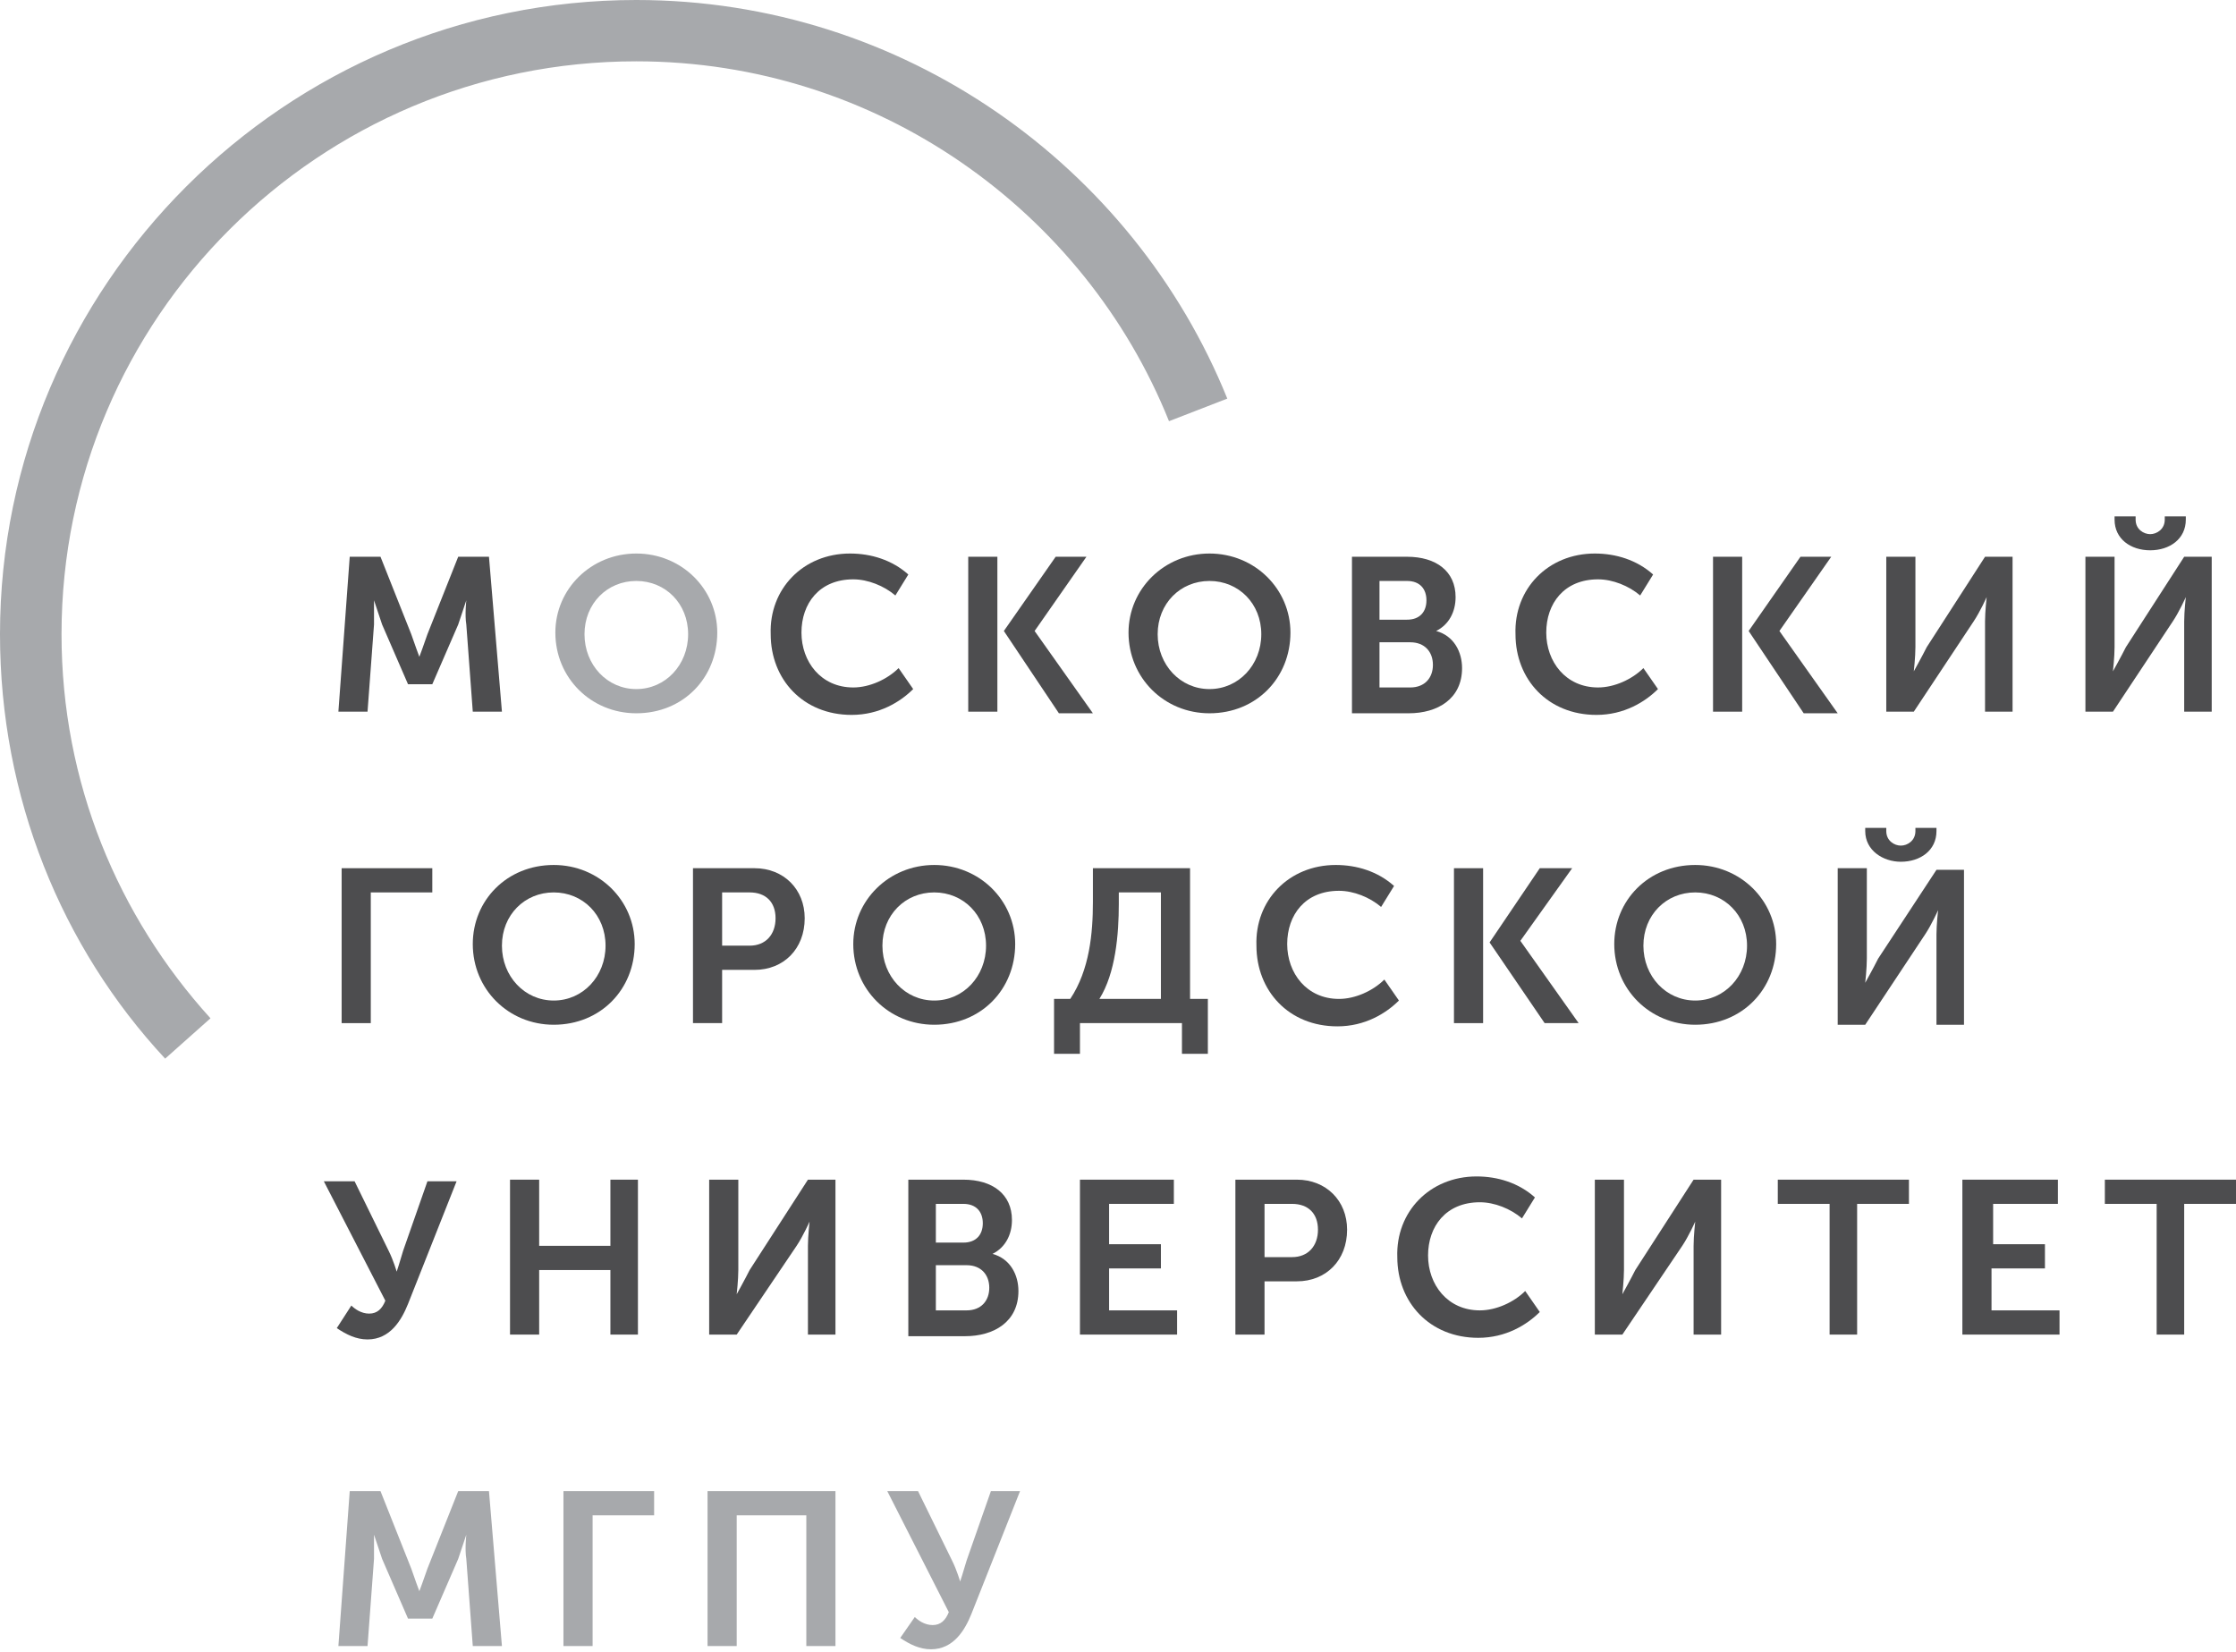 <?xml version="1.0" encoding="UTF-8"?> <svg xmlns="http://www.w3.org/2000/svg" width="494" height="365" viewBox="0 0 494 365" fill="none"> <path d="M77.266 329.425H84.062L90.859 346.539C91.575 348.678 92.647 351.53 92.647 351.53C92.647 351.53 93.721 348.678 94.436 346.539L101.232 329.425H108.029L110.891 363.651H104.452L103.021 344.4C102.663 342.26 103.021 339.052 103.021 339.052C103.021 339.052 101.948 342.26 101.232 344.4L95.509 357.591H90.144L84.42 344.4C83.705 342.26 82.631 339.052 82.631 339.052C82.631 339.052 82.631 342.26 82.631 344.4L81.2 363.651H74.762L77.266 329.425Z" fill="#A7A9AC"></path> <path d="M144.516 329.425V334.773H130.923V363.651H124.484V329.425H144.516Z" fill="#A7A9AC"></path> <path d="M184.579 329.425V363.651H178.141V334.773H162.759V363.651H156.32V329.425H184.579Z" fill="#A7A9AC"></path> <path d="M202.108 357.234C202.823 357.947 204.254 359.017 206.042 359.017C207.831 359.017 208.904 357.947 209.62 356.165L196.026 329.425H202.823L210.335 344.756C211.408 346.895 212.123 349.391 212.123 349.391C212.123 349.391 212.839 347.251 213.554 344.756L218.92 329.425H225.359L214.627 356.521C213.196 360.087 210.692 364.365 205.685 364.365C203.18 364.365 201.034 363.295 198.888 361.869L202.108 357.234Z" fill="#A7A9AC"></path> <path d="M140.581 122.287C150.597 122.287 158.466 130.13 158.466 139.756C158.466 149.739 150.954 157.582 140.581 157.582C130.565 157.582 122.695 149.739 122.695 139.756C122.695 130.13 130.565 122.287 140.581 122.287ZM140.581 152.234C147.02 152.234 152.028 146.886 152.028 140.113C152.028 133.339 147.02 128.347 140.581 128.347C134.142 128.347 129.134 133.339 129.134 140.113C129.134 146.886 134.142 152.234 140.581 152.234Z" fill="#A7A9AC"></path> <path d="M220.351 123H213.912V157.226H220.351V123Z" fill="#4D4D4F"></path> <path d="M240.025 123H233.229L221.782 139.4L233.944 157.582H241.456L228.578 139.4L240.025 123Z" fill="#4D4D4F"></path> <path d="M384.898 123H378.46V157.226H384.898V123Z" fill="#4D4D4F"></path> <path d="M404.573 123H397.776L386.329 139.4L398.492 157.582H406.004L393.126 139.4L404.573 123Z" fill="#4D4D4F"></path> <path d="M327.664 191.808H321.225V226.034H327.664V191.808Z" fill="#4D4D4F"></path> <path d="M347.338 191.808H340.184L329.095 208.208L341.257 226.034H348.769L335.892 207.852L347.338 191.808Z" fill="#4D4D4F"></path> <path d="M77.266 123H84.062L90.859 140.113C91.575 142.252 92.647 145.104 92.647 145.104C92.647 145.104 93.721 142.252 94.436 140.113L101.232 123H108.029L110.891 157.226H104.452L103.021 137.974C102.663 135.834 103.021 132.626 103.021 132.626C103.021 132.626 101.948 135.834 101.232 137.974L95.509 151.165H90.144L84.42 137.974C83.705 135.834 82.631 132.626 82.631 132.626C82.631 132.626 82.631 135.834 82.631 137.974L81.2 157.226H74.762L77.266 123Z" fill="#4D4D4F"></path> <path d="M187.799 122.287C192.449 122.287 197.099 123.713 200.677 126.921L197.815 131.556C195.311 129.417 191.734 127.991 188.514 127.991C181.002 127.991 177.067 133.339 177.067 139.756C177.067 146.174 181.36 151.878 188.514 151.878C192.092 151.878 196.026 150.095 198.53 147.6L201.75 152.234C198.888 155.087 194.238 157.939 188.157 157.939C177.425 157.939 170.271 150.095 170.271 140.113C169.913 130.13 177.425 122.287 187.799 122.287Z" fill="#4D4D4F"></path> <path d="M267.211 122.287C277.227 122.287 285.097 130.13 285.097 139.756C285.097 149.739 277.584 157.582 267.211 157.582C257.195 157.582 249.325 149.739 249.325 139.756C249.325 130.13 257.195 122.287 267.211 122.287ZM267.211 152.234C273.65 152.234 278.658 146.886 278.658 140.113C278.658 133.339 273.65 128.347 267.211 128.347C260.772 128.347 255.764 133.339 255.764 140.113C255.764 146.886 260.772 152.234 267.211 152.234Z" fill="#4D4D4F"></path> <path d="M298.69 123H310.852C317.291 123 321.584 126.208 321.584 131.913C321.584 135.122 320.153 137.974 317.291 139.4C321.225 140.469 323.014 144.034 323.014 147.6C323.014 154.373 317.649 157.582 311.21 157.582H298.69V123ZM310.852 136.904C313.714 136.904 315.144 135.122 315.144 132.626C315.144 130.13 313.714 128.347 310.852 128.347H304.771V136.904H310.852ZM311.568 151.878C314.787 151.878 316.575 149.739 316.575 146.887C316.575 144.034 314.787 141.895 311.568 141.895H304.771V151.878H311.568Z" fill="#4D4D4F"></path> <path d="M352.347 122.287C356.997 122.287 361.647 123.713 365.224 126.921L362.363 131.556C359.858 129.417 356.282 127.991 353.062 127.991C345.55 127.991 341.615 133.339 341.615 139.756C341.615 146.174 345.908 151.878 353.062 151.878C356.639 151.878 360.574 150.095 363.078 147.6L366.297 152.234C363.435 155.087 358.785 157.939 352.704 157.939C341.973 157.939 334.819 150.095 334.819 140.113C334.461 130.13 341.973 122.287 352.347 122.287Z" fill="#4D4D4F"></path> <path d="M416.735 123H423.174V142.965C423.174 145.104 422.816 148.313 422.816 148.313C422.816 148.313 424.605 145.104 425.678 142.965L438.555 123H444.636V157.226H438.555V137.261C438.555 135.122 438.913 131.913 438.913 131.913C438.913 131.913 437.482 135.122 436.051 137.261L422.816 157.226H416.735V123Z" fill="#4D4D4F"></path> <path d="M460.733 123H467.172V142.965C467.172 145.104 466.814 148.313 466.814 148.313C466.814 148.313 468.603 145.104 469.676 142.965L482.554 123H488.635V157.226H482.554V137.261C482.554 135.122 482.912 131.913 482.912 131.913C482.912 131.913 481.481 135.122 480.05 137.261L466.814 157.226H460.733V123ZM467.172 114.8V114.087H471.823V114.8C471.823 116.939 473.611 118.008 475.042 118.008C476.473 118.008 478.261 116.939 478.261 114.8V114.087H482.912V114.8C482.912 119.078 479.334 121.574 475.042 121.574C470.749 121.574 467.172 119.078 467.172 114.8Z" fill="#4D4D4F"></path> <path d="M95.509 191.808V197.156H81.916V226.034H75.478V191.808H95.509Z" fill="#4D4D4F"></path> <path d="M122.338 191.095C132.354 191.095 140.223 198.938 140.223 208.565C140.223 218.547 132.711 226.391 122.338 226.391C112.322 226.391 104.452 218.547 104.452 208.565C104.452 198.938 111.964 191.095 122.338 191.095ZM122.338 221.043C128.776 221.043 133.784 215.695 133.784 208.921C133.784 202.147 128.776 197.156 122.338 197.156C115.899 197.156 110.891 202.147 110.891 208.921C110.891 215.695 115.899 221.043 122.338 221.043Z" fill="#4D4D4F"></path> <path d="M166.694 191.808C173.133 191.808 177.783 196.443 177.783 202.86C177.783 209.634 173.133 214.269 166.694 214.269H159.539V226.034H153.101V191.808H166.694ZM165.62 208.921C169.198 208.921 171.344 206.425 171.344 202.86C171.344 199.295 169.198 197.156 165.62 197.156H159.539V208.921H165.62Z" fill="#4D4D4F"></path> <path d="M206.4 191.095C216.416 191.095 224.286 198.938 224.286 208.565C224.286 218.547 216.774 226.391 206.4 226.391C196.384 226.391 188.514 218.547 188.514 208.565C188.514 198.938 196.384 191.095 206.4 191.095ZM206.4 221.043C212.839 221.043 217.847 215.695 217.847 208.921C217.847 202.147 212.839 197.156 206.4 197.156C199.961 197.156 194.953 202.147 194.953 208.921C194.953 215.695 199.961 221.043 206.4 221.043Z" fill="#4D4D4F"></path> <path d="M236.448 220.686C240.74 214.269 241.456 206.069 241.456 199.295V191.808H262.918V220.686H266.853V232.808H261.13V226.034H238.594V232.808H232.871V220.686H236.448ZM256.48 220.686V197.156H247.179V199.652C247.179 206.425 246.464 214.982 242.887 220.686H256.48Z" fill="#4D4D4F"></path> <path d="M295.112 191.095C299.763 191.095 304.413 192.521 307.99 195.73L305.128 200.365C302.625 198.226 299.047 196.799 295.828 196.799C288.316 196.799 284.381 202.147 284.381 208.565C284.381 214.982 288.674 220.686 295.828 220.686C299.405 220.686 303.34 218.904 305.844 216.408L309.063 221.043C306.202 223.895 301.552 226.747 295.471 226.747C284.739 226.747 277.585 218.904 277.585 208.921C277.227 198.938 284.739 191.095 295.112 191.095Z" fill="#4D4D4F"></path> <path d="M374.525 191.095C384.541 191.095 392.41 198.938 392.41 208.565C392.41 218.547 384.898 226.391 374.525 226.391C364.509 226.391 356.639 218.547 356.639 208.565C356.639 198.938 364.151 191.095 374.525 191.095ZM374.525 221.043C380.963 221.043 385.972 215.695 385.972 208.921C385.972 202.147 380.963 197.156 374.525 197.156C368.086 197.156 363.078 202.147 363.078 208.921C363.078 215.695 368.086 221.043 374.525 221.043Z" fill="#4D4D4F"></path> <path d="M406.004 191.808H412.442V211.773C412.442 213.913 412.085 217.121 412.085 217.121C412.085 217.121 413.873 213.913 414.946 211.773L427.824 192.165H433.905V226.391H427.824V206.425C427.824 204.286 428.182 201.078 428.182 201.078C428.182 201.078 426.751 204.286 425.32 206.425L412.085 226.391H406.004V191.808ZM412.085 183.608V182.895H416.735V183.608C416.735 185.747 418.523 186.817 419.954 186.817C421.385 186.817 423.173 185.747 423.173 183.608V182.895H427.824V183.608C427.824 187.887 424.247 190.382 419.954 190.382C416.02 190.382 412.085 187.887 412.085 183.608Z" fill="#4D4D4F"></path> <path d="M77.624 288.426C78.339 289.139 79.77 290.208 81.558 290.208C83.347 290.208 84.42 289.139 85.135 287.356L71.543 260.973H78.339L85.851 276.304C86.924 278.443 87.64 280.939 87.64 280.939C87.64 280.939 88.355 278.8 89.07 276.304L94.436 260.973H100.875L90.144 288.069C88.713 291.634 86.209 295.912 81.2 295.912C78.697 295.912 76.55 294.843 74.404 293.417L77.624 288.426Z" fill="#4D4D4F"></path> <path d="M112.679 260.617H119.118V275.234H134.857V260.617H140.938V294.843H134.857V280.582H119.118V294.843H112.679V260.617Z" fill="#4D4D4F"></path> <path d="M156.678 260.617H163.117V280.582C163.117 282.721 162.759 285.93 162.759 285.93C162.759 285.93 164.548 282.721 165.62 280.582L178.498 260.617H184.579V294.843H178.498V275.234C178.498 273.095 178.856 269.886 178.856 269.886C178.856 269.886 177.425 273.095 175.995 275.234L162.759 294.843H156.678V260.617Z" fill="#4D4D4F"></path> <path d="M200.677 260.617H212.839C219.277 260.617 223.57 263.825 223.57 269.53C223.57 272.738 222.139 275.591 219.277 277.016C223.212 278.086 225.001 281.652 225.001 285.217C225.001 291.991 219.635 295.199 213.196 295.199H200.677V260.617ZM212.839 274.521C215.7 274.521 217.131 272.738 217.131 270.243C217.131 267.747 215.7 265.965 212.839 265.965H206.758V274.521H212.839ZM213.554 289.495C216.774 289.495 218.562 287.356 218.562 284.503C218.562 281.652 216.774 279.512 213.554 279.512H206.758V289.495H213.554Z" fill="#4D4D4F"></path> <path d="M238.594 260.617H259.341V265.965H245.033V274.877H256.48V280.225H245.033V289.495H260.057V294.843H238.594V260.617Z" fill="#4D4D4F"></path> <path d="M286.528 260.617C292.966 260.617 297.616 265.252 297.616 271.669C297.616 278.443 292.966 283.077 286.528 283.077H279.373V294.843H272.934V260.617H286.528ZM285.454 277.73C289.031 277.73 291.178 275.234 291.178 271.669C291.178 268.104 289.031 265.965 285.454 265.965H279.373V277.73H285.454Z" fill="#4D4D4F"></path> <path d="M326.234 259.904C330.884 259.904 335.534 261.33 339.111 264.539L336.25 269.173C333.746 267.034 330.169 265.608 326.949 265.608C319.437 265.608 315.502 270.956 315.502 277.373C315.502 283.791 319.795 289.495 326.949 289.495C330.526 289.495 334.461 287.712 336.965 285.217L340.184 289.852C337.322 292.704 332.672 295.556 326.591 295.556C315.86 295.556 308.706 287.712 308.706 277.73C308.348 267.747 315.86 259.904 326.234 259.904Z" fill="#4D4D4F"></path> <path d="M352.347 260.617H358.785V280.582C358.785 282.721 358.428 285.93 358.428 285.93C358.428 285.93 360.216 282.721 361.289 280.582L374.167 260.617H380.248V294.843H374.167V275.234C374.167 273.095 374.525 269.886 374.525 269.886C374.525 269.886 373.094 273.095 371.663 275.234L358.428 294.843H352.347V260.617Z" fill="#4D4D4F"></path> <path d="M404.215 265.965H392.768V260.617H421.743V265.965H410.296V294.843H404.215V265.965Z" fill="#4D4D4F"></path> <path d="M454.652 260.617V265.965H440.344V274.877H451.791V280.225H439.986V289.495H455.01V294.843H433.548V260.617H454.652Z" fill="#4D4D4F"></path> <path d="M476.473 265.965H465.026V260.617H494V265.965H482.554V294.843H476.473V265.965Z" fill="#4D4D4F"></path> <path d="M46.503 224.965C26.113 202.504 13.593 172.913 13.593 140.113C13.593 70.235 70.469 13.548 140.581 13.548C193.88 13.548 239.667 46.704 258.268 93.052L271.146 88.061C250.399 36.722 199.604 0 140.581 0C62.957 0 0 63.104 0 140.113C0 176.121 13.593 209.278 36.487 233.878L46.503 224.965Z" fill="#A7A9AC"></path> </svg> 